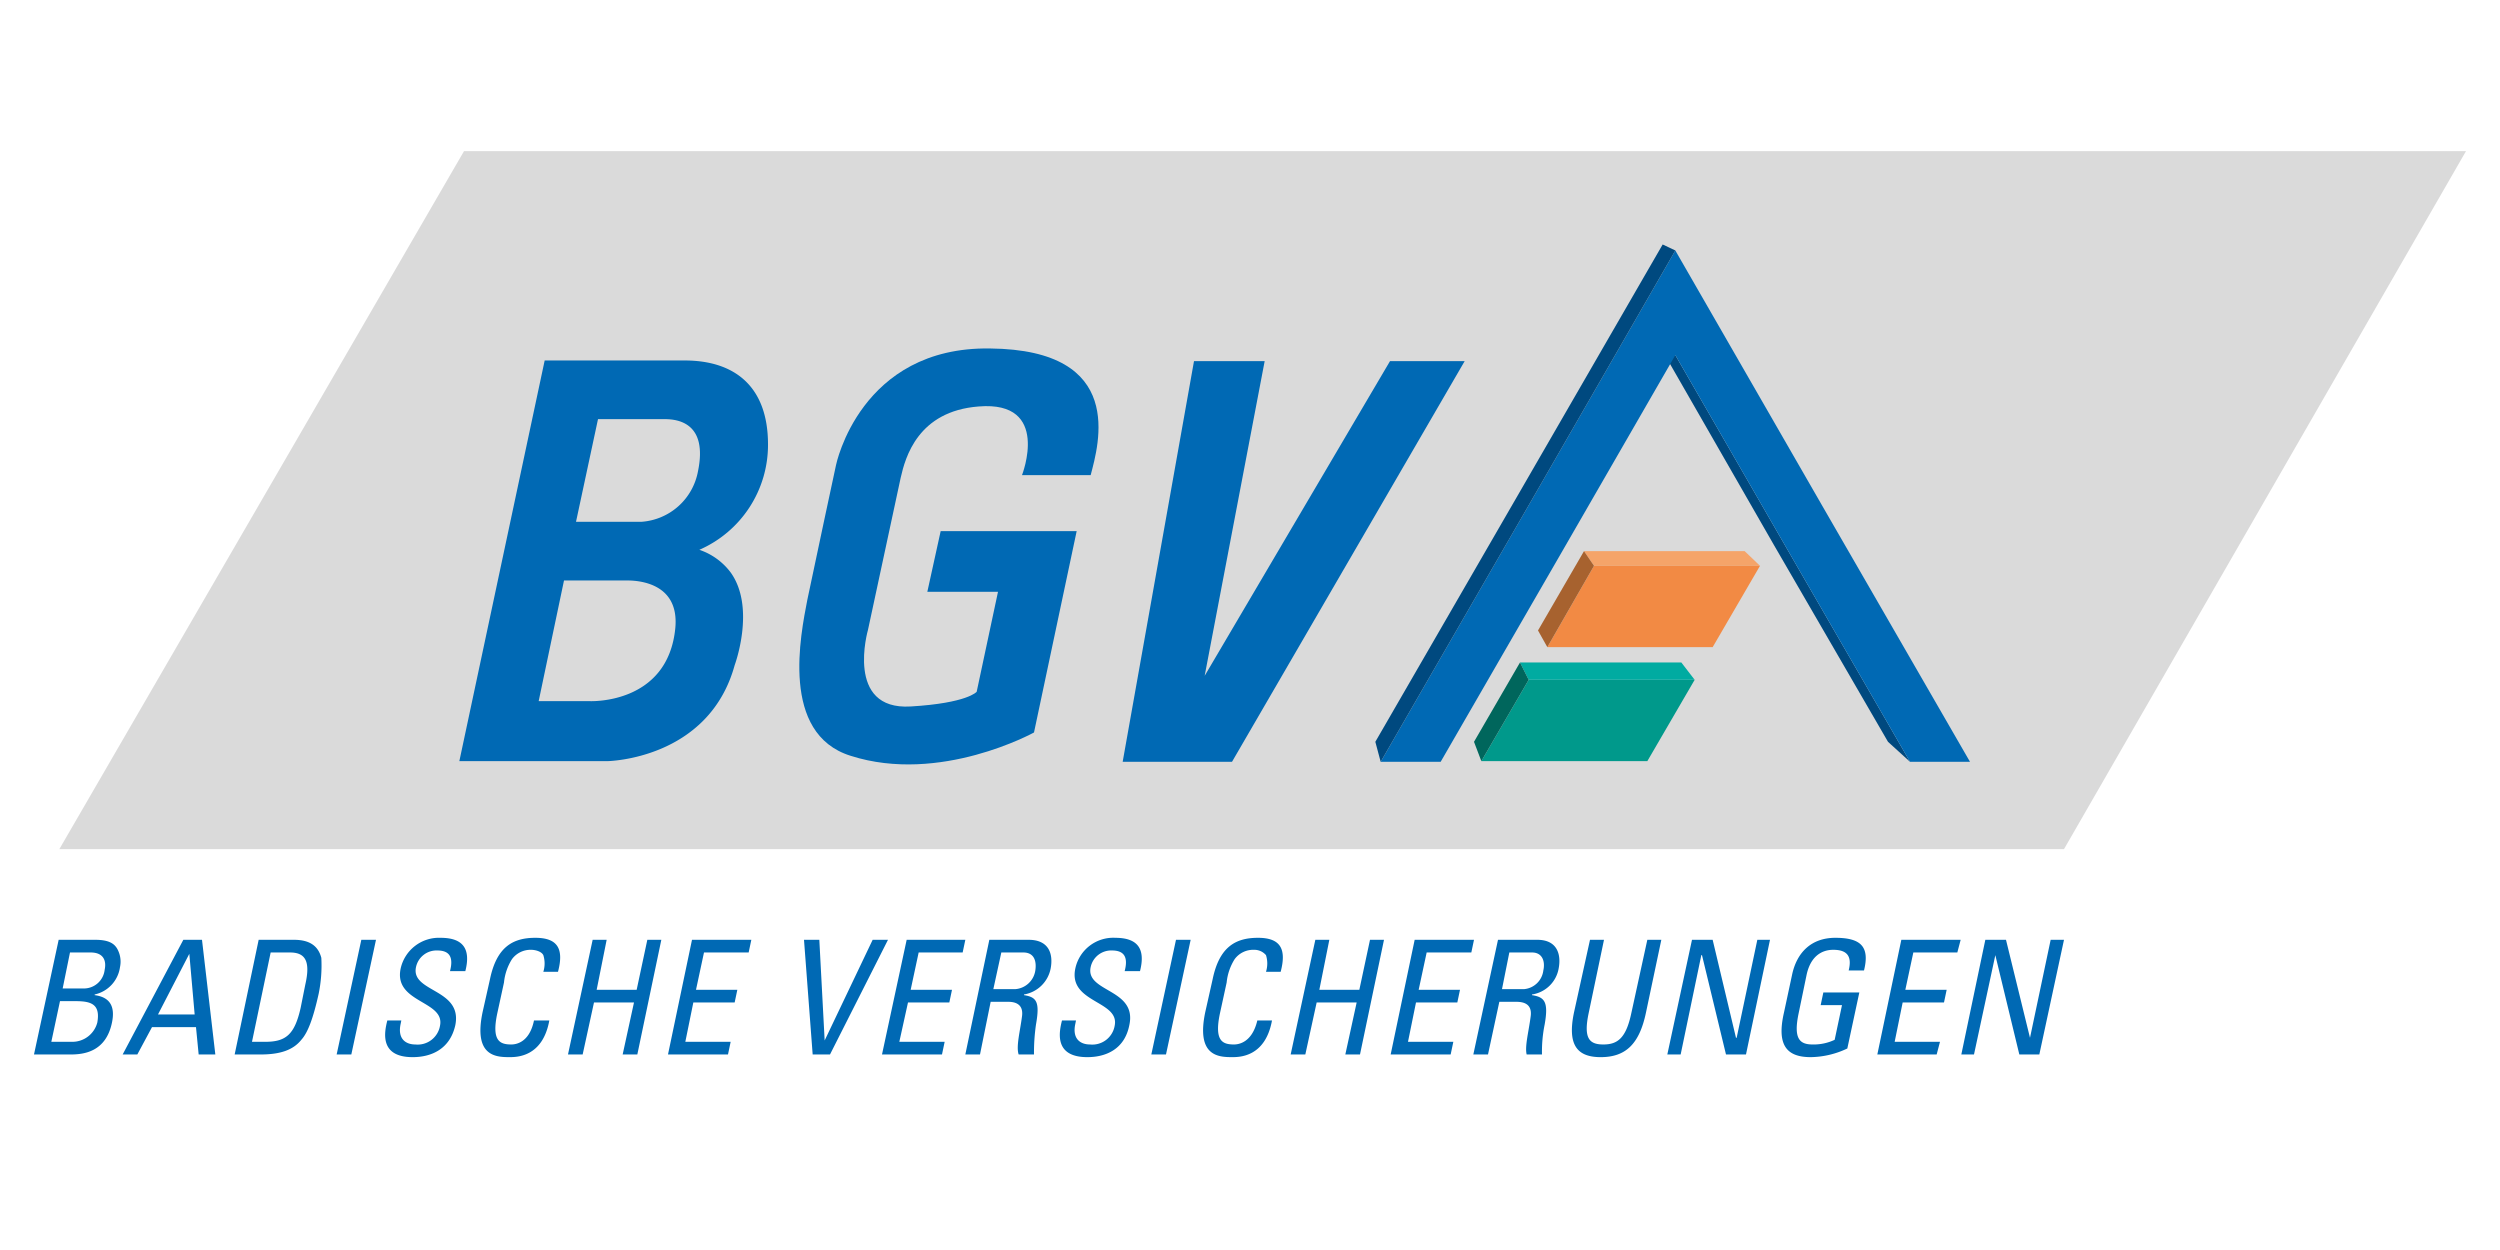 <svg xmlns="http://www.w3.org/2000/svg" id="svg41" width="300" height="150" viewBox="0 0 300 150"><defs><style>.cls-1{fill:#dadada;}.cls-2{fill:#0069b4;}.cls-3{fill:#00998b;}.cls-4{fill:#00aba1;}.cls-5{fill:#00665c;}.cls-6{fill:#f5a469;}.cls-7{fill:#f28a44;}.cls-8{fill:#a7622f;}.cls-9{fill:#00497f;}</style></defs><path id="path13" class="cls-1" d="M7.121,101.897H247.679l48.24-83.759H55.681Z"></path><path id="path15" class="cls-2" d="M130.88,57.017h-8.24s3.52-8.96-5.2-8.24c-7.28.56-8.8,6.08-9.36,8.56l-3.92,18.24s-2.8,9.68,5.12,9.2c6.8-.4,7.92-1.76,7.92-1.76l2.56-12h-8.48l1.6-7.28H129.2l-5.12,24.16s-11.28,6.24-22,2.8c-8.48-2.64-6-14.56-5.2-18.72.88-4.24,3.44-16.16,3.44-16.16s2.88-14.24,18.48-14C135.2,41.978,131.84,53.337,130.88,57.017Z"></path><path id="path17" class="cls-2" d="M144.56,81.097l22.24-37.76h8.96l-27.92,48.08H134.72l8.56-48.08h8.48Z"></path><path id="path19" class="cls-2" d="M83.921,65.977a13.737,13.737,0,0,0,8.24-12.64c0-7.04-4.08-10.08-10-10.08h-16.8l-10.24,48.08h17.76s12.16-.16,15.28-11.52c0,0,2.56-6.88-.48-11.12A7.822,7.822,0,0,0,83.921,65.977Zm-2.88,9.36c-.88,9.28-10.32,8.8-10.32,8.8h-6.08l3.04-14.48h7.6C76.8,69.657,81.52,70.057,81.04,75.337Zm-4.08-12.72h-7.84l2.64-12.32h8c1.52,0,5.2.4,4,6.24A7.419,7.419,0,0,1,76.96,62.617Z"></path><path id="path21" class="cls-3" d="M177.76,91.337l5.68-9.76h19.92l-5.68,9.76Z"></path><path id="path23" class="cls-4" d="M201.76,79.497l1.6,2.08H183.44l-1.04-2.08Z"></path><path id="path25" class="cls-5" d="M182.4,79.497l1.04,2.08-5.68,9.76-.88-2.32Z"></path><path id="path27" class="cls-6" d="M209.36,66.137l1.84,1.76H191.28l-1.2-1.76Z"></path><path id="path29" class="cls-7" d="M185.68,77.657l5.6-9.76H211.2l-5.68,9.76Z"></path><path id="path31" class="cls-8" d="M190.08,66.137l1.2,1.76-5.6,9.76-1.12-2Z"></path><path id="path33" class="cls-9" d="M215.2,67.177l14,24.24-2.64-2.4-13.68-23.6-13.68-23.84,1.84,1.04Z"></path><path id="path35" class="cls-2" d="M236.399,91.417h-7.2l-14-24.24-14.16-24.56-14.16,24.56-14,24.24h-7.2l17.68-30.64,17.68-30.72,17.68,30.72Z"></path><path id="path37" class="cls-9" d="M183.36,60.777l17.68-30.72-1.52-.72-17.28,29.92-17.2,29.76.64,2.4Z"></path><path id="path39" class="cls-2" d="M246.079,112.777l-2.48,11.76h0l-2.88-11.76h-2.48l-2.88,13.76h1.52l2.56-11.92h0l2.88,11.92h2.4l2.96-13.76Zm-13.68,13.76.4-1.52h-5.44l.96-4.72h4.96l.32-1.52h-4.96l.96-4.48h5.28l.4-1.52h-7.12l-2.88,13.76Zm-8.72-10.08c.72-2.88-.4-3.92-3.44-3.92-2.88,0-4.64,1.76-5.2,4.48l-.96,4.48c-.88,3.84.24,5.36,3.2,5.36a10.488,10.488,0,0,0,4.4-1.04l1.44-6.72H218.8l-.32,1.52h2.56l-.88,4.16a5.888,5.888,0,0,1-2.64.56c-1.6,0-2.32-.72-1.68-3.76l.96-4.64c.64-2.88,2.64-2.96,3.2-2.96,1.76,0,2.24.88,1.84,2.48Zm-12.8-3.68-2.48,11.76h-.08l-2.8-11.76h-2.48l-2.96,13.76h1.6l2.48-11.92h.08l2.88,11.92h2.4l2.88-13.76Zm-22,8.72c-.8,3.84.32,5.36,3.2,5.36,2.96,0,4.64-1.52,5.44-5.36l1.84-8.72h-1.68l-1.92,8.8c-.64,3.04-1.68,3.76-3.36,3.76s-2.4-.72-1.76-3.76l1.84-8.8H190.8Zm-6.96-1.28c.64,0,2,.08,1.76,1.76-.24,1.84-.72,3.6-.48,4.56h1.84a16.278,16.278,0,0,1,.32-3.6c.48-2.72,0-3.28-1.52-3.52v-.08a3.823,3.823,0,0,0,3.2-3.12c.32-1.68-.16-3.44-2.56-3.44h-4.72l-2.96,13.76h1.76l1.36-6.32Zm-.8-5.92h2.72c1.28,0,1.6,1.12,1.36,2.16a2.551,2.551,0,0,1-2.32,2.24h-2.64Zm-7.04,12.24.32-1.52h-5.44l.96-4.72h4.96l.32-1.52h-4.96l.96-4.48h5.36l.32-1.52h-7.12l-2.88,13.76Zm-17.44,0,1.36-6.24h4.8l-1.36,6.24h1.76l2.88-13.76H164.4l-1.28,6h-4.8l1.2-6h-1.68l-2.96,13.76Zm-2.96-9.92c.72-2.72,0-4.08-2.72-4.08s-4.64,1.12-5.44,4.96l-.88,3.92c-1.12,5.28,1.52,5.44,3.2,5.44.88,0,4,0,4.8-4.4h-1.76c-.64,2.72-2.32,2.88-2.8,2.88-1.36,0-2.4-.4-1.68-3.76l.8-3.68a6.43,6.43,0,0,1,.96-2.8,2.77,2.77,0,0,1,2.32-1.12,1.84,1.84,0,0,1,1.44.64,3.337,3.337,0,0,1,0,2Zm-10.8-3.84h-1.76l-2.96,13.76h1.76Zm-15.44,9.68c-.32,1.28-1.04,4.4,3.04,4.4,2.24,0,4.48-.96,5.04-3.84.96-4.4-5.28-3.92-4.64-6.96a2.516,2.516,0,0,1,2.56-2c1.6,0,1.92.96,1.52,2.48h1.84c.72-2.8-.4-4-2.96-4a4.656,4.656,0,0,0-4.8,3.68c-.88,4.16,5.36,3.84,4.72,6.88a2.719,2.719,0,0,1-2.96,2.24c-1.12,0-2.16-.64-1.76-2.48l.08-.4Zm-6.48-2.24c.56,0,1.92.08,1.68,1.76-.24,1.84-.72,3.6-.4,4.56h1.84a23.918,23.918,0,0,1,.24-3.6c.48-2.72.08-3.28-1.44-3.52v-.08a3.916,3.916,0,0,0,3.2-3.12c.32-1.68-.16-3.44-2.64-3.44h-4.72l-2.88,13.76h1.76l1.28-6.32Zm-.8-5.92h2.64c1.36,0,1.6,1.12,1.44,2.16a2.631,2.631,0,0,1-2.4,2.24H119.2Zm-7.12,12.24.32-1.52h-5.44l1.04-4.72h4.96l.32-1.52h-4.96l.96-4.48h5.28l.32-1.52H108.8l-2.96,13.76Zm-6.48-13.76h-1.84l-5.76,12.08h0l-.64-12.08H96.48l1.04,13.76H99.6Zm-19.2,13.76.32-1.52h-5.44l.96-4.72h4.96l.32-1.52h-4.96l.96-4.48h5.36l.32-1.52h-7.12l-2.88,13.76Zm-17.44,0,1.36-6.24h4.8l-1.36,6.24h1.76l2.88-13.76h-1.68l-1.28,6h-4.8l1.2-6h-1.68l-2.96,13.76Zm-2.96-9.92c.72-2.72,0-4.08-2.72-4.08s-4.64,1.12-5.44,4.96l-.88,3.92c-1.12,5.28,1.52,5.44,3.2,5.44.88,0,4,0,4.8-4.4h-1.84c-.56,2.72-2.24,2.88-2.72,2.88-1.36,0-2.4-.4-1.68-3.76l.8-3.68a6.43,6.43,0,0,1,.96-2.8,2.77,2.77,0,0,1,2.32-1.12c.4,0,1.2.16,1.44.64a3.337,3.337,0,0,1,0,2Zm-20.48,5.84c-.32,1.28-1.04,4.4,3.04,4.4,2.24,0,4.48-.96,5.12-3.84.88-4.4-5.36-3.92-4.72-6.96a2.516,2.516,0,0,1,2.56-2c1.6,0,1.92.96,1.52,2.48h1.84c.72-2.8-.4-4-2.96-4a4.714,4.714,0,0,0-4.8,3.68c-.88,4.16,5.36,3.84,4.72,6.88a2.719,2.719,0,0,1-2.96,2.24c-1.12,0-2.16-.64-1.76-2.48l.08-.4Zm-1.36-9.68h-1.76l-2.96,13.76h1.76Zm-16.96,13.76h3.12c2.4,0,3.92-.56,4.88-1.76.8-.88,1.44-2.64,2.08-5.52a16.948,16.948,0,0,0,.32-4.32c-.4-1.52-1.52-2.16-3.28-2.16h-4.24Zm4.32-12.24h2.32c1.84,0,2.48,1.04,1.84,3.84l-.56,2.8c-.72,3.2-1.76,4.08-4.24,4.08h-1.6Zm-9.12,7.44h-4.4l3.76-7.28h0Zm-8.64,4.8h1.76l1.76-3.28h5.28l.32,3.28h2l-1.6-13.76h-2.24Zm-6.24,0c1.6,0,4.24-.32,4.96-3.84.4-1.92-.24-3.04-2.08-3.28v-.08a3.912,3.912,0,0,0,3.04-3.28,3.12,3.12,0,0,0-.16-1.84c-.32-.8-.88-1.44-2.8-1.44h-4.4l-2.96,13.76Zm-.08-12.24h2.48c1.52,0,1.92.96,1.68,2.08a2.508,2.508,0,0,1-2.48,2.24h-2.56Zm-1.2,5.84h1.84c1.84,0,3.04.32,2.64,2.56a3.096,3.096,0,0,1-3.04,2.32h-2.48Z"></path></svg>